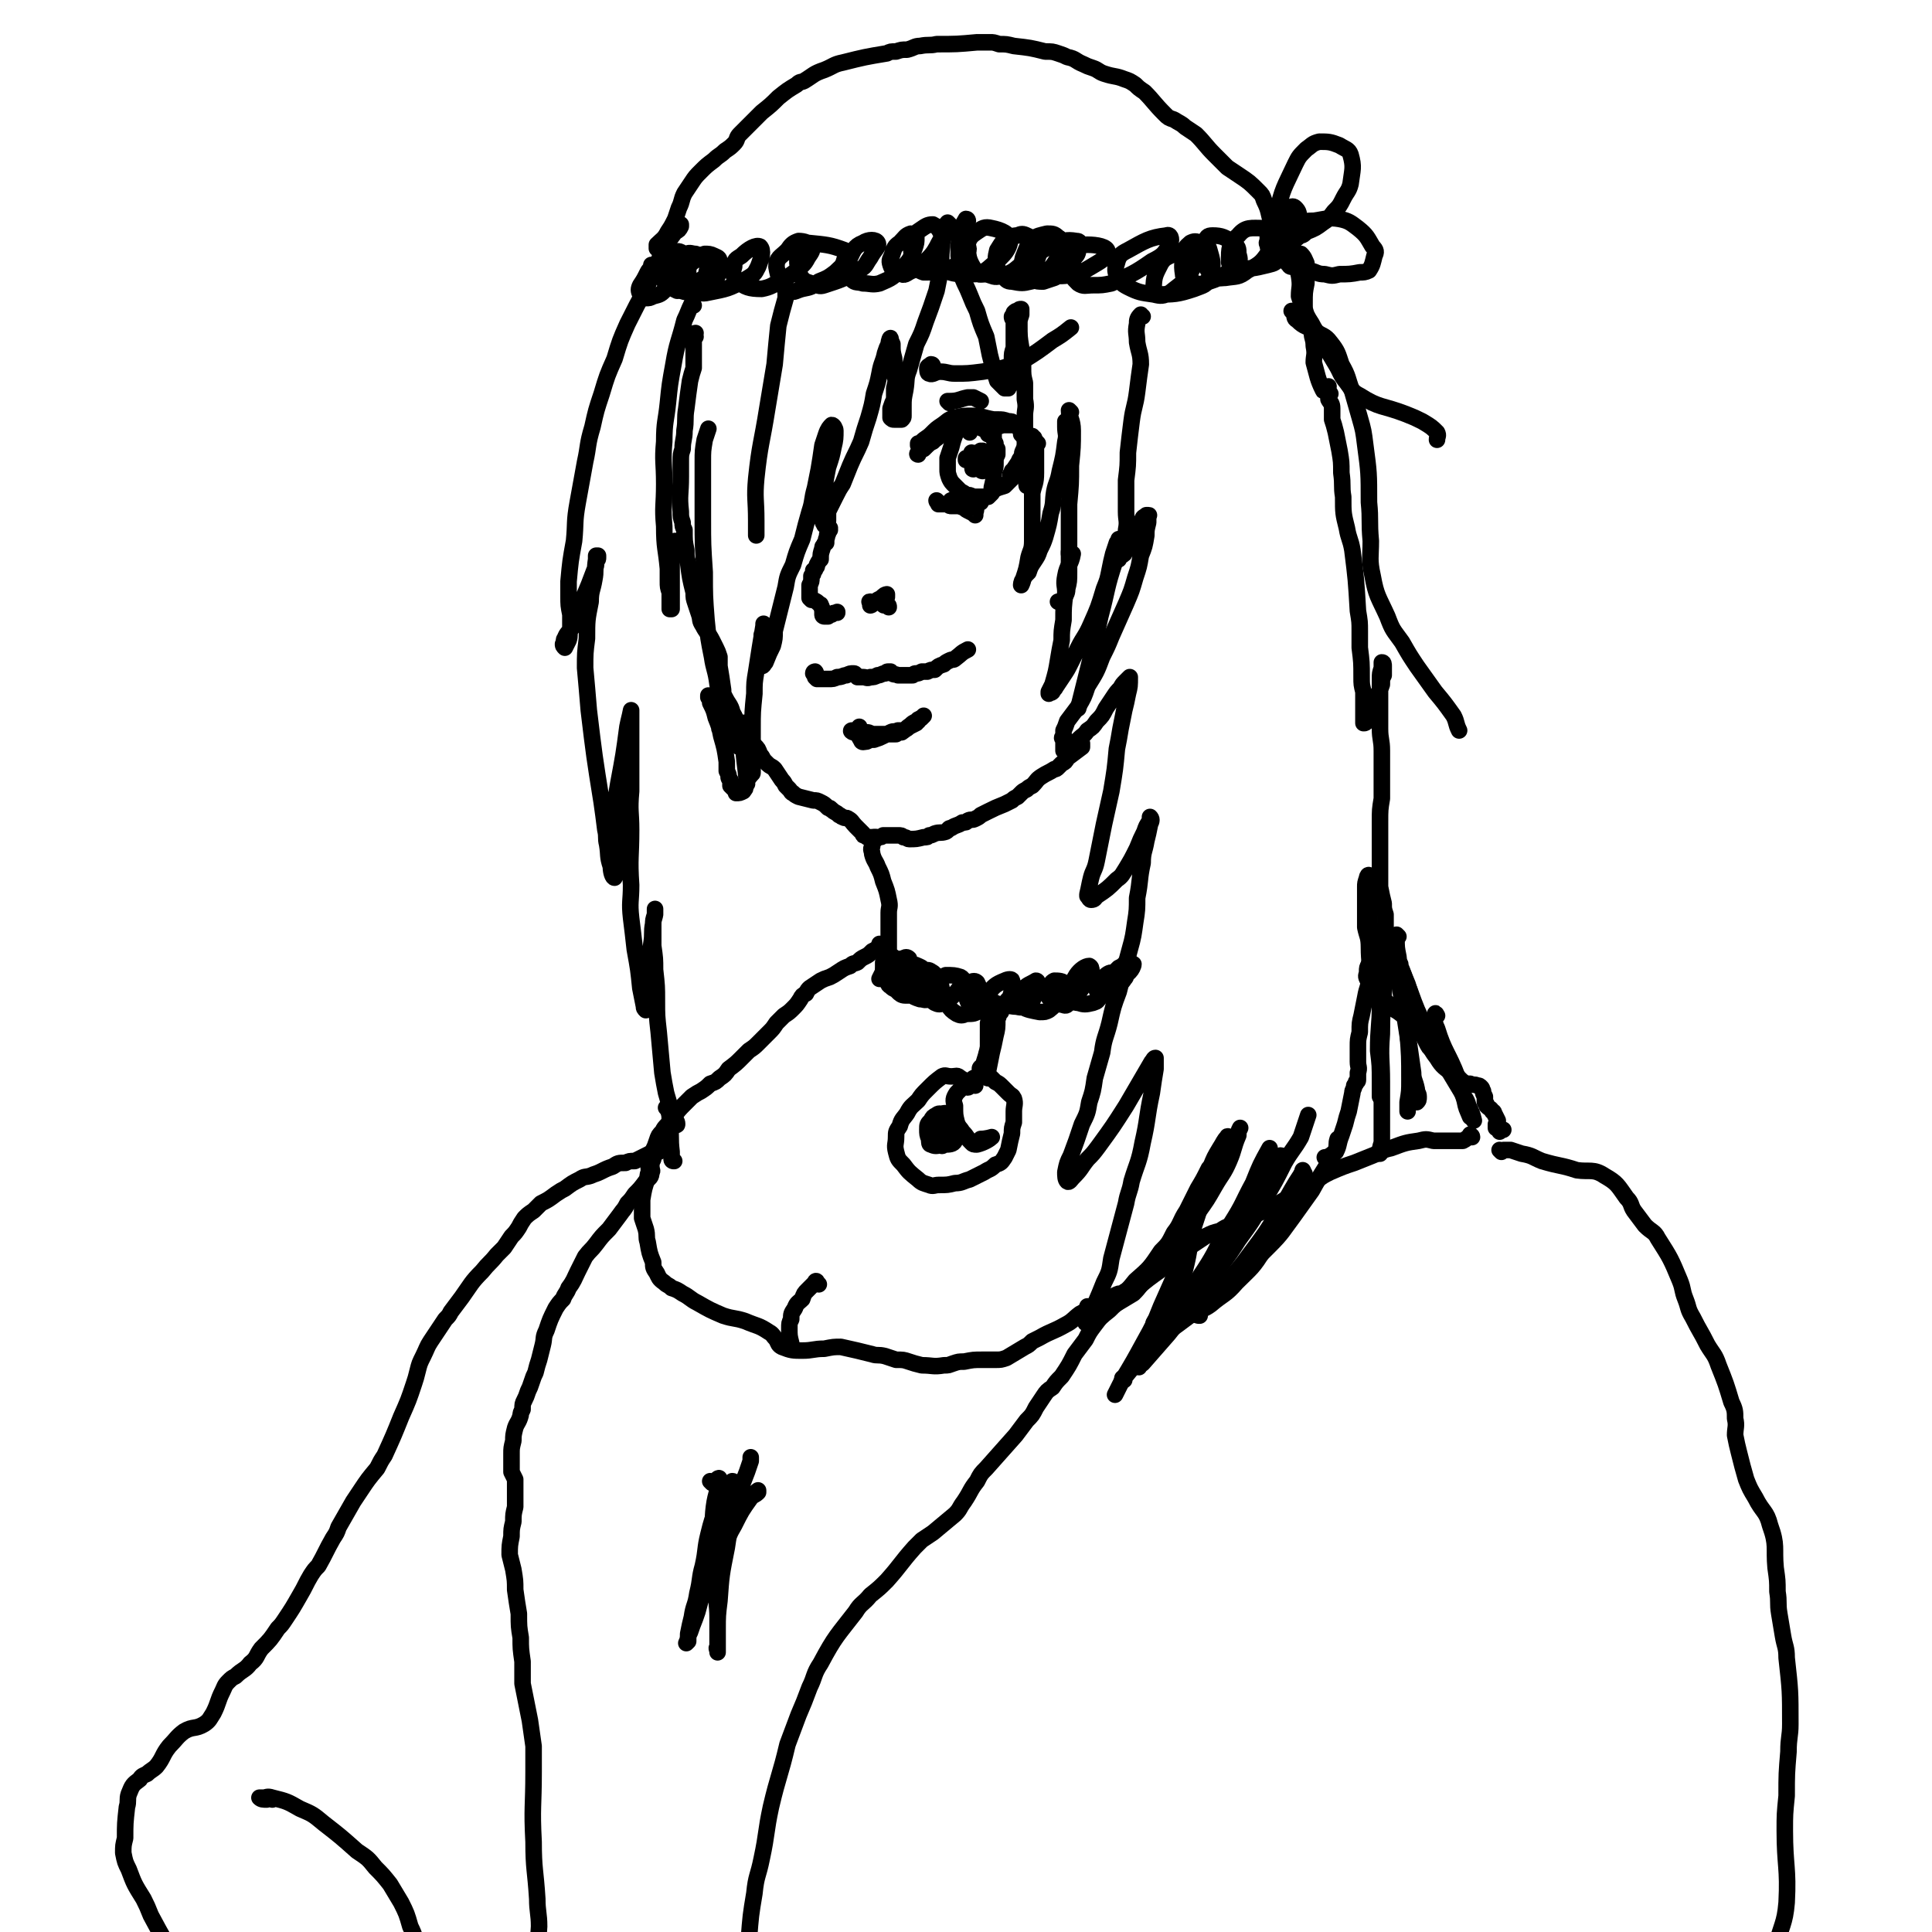 <svg viewBox='0 0 1050 1050' version='1.1' xmlns='http://www.w3.org/2000/svg' xmlns:xlink='http://www.w3.org/1999/xlink'><g fill='none' stroke='#000000' stroke-width='9' stroke-linecap='round' stroke-linejoin='round'><path d='M378,183c-1,0 -1,0 -1,-1 0,0 0,1 0,1 1,-1 1,-2 1,-2 -1,0 -1,1 -1,2 -1,1 0,1 0,3 0,3 0,3 0,7 0,3 0,3 0,7 -1,3 -1,3 -2,7 -1,7 -1,7 -2,15 -1,6 0,6 -1,12 0,5 -1,5 -1,10 -1,3 -1,3 -1,7 0,4 0,4 0,8 0,10 -1,10 0,19 0,3 0,3 1,6 0,2 0,2 1,4 0,6 0,6 1,11 0,4 0,4 1,7 1,8 1,8 3,16 0,3 0,3 1,6 1,3 1,3 2,6 1,3 0,3 2,6 2,4 3,4 5,8 1,2 1,2 2,4 1,2 1,2 2,5 0,2 0,2 0,5 1,6 1,6 2,13 0,2 0,2 1,4 2,4 3,4 4,8 1,2 1,2 2,5 1,2 1,2 2,4 1,2 1,3 3,5 1,1 1,1 3,2 1,1 1,1 2,2 2,2 2,2 3,5 1,1 1,1 2,3 1,1 1,1 2,2 2,2 2,1 4,3 2,3 2,3 4,6 1,1 1,1 2,3 1,1 1,1 2,2 1,1 1,2 2,2 1,1 1,1 3,2 4,1 4,1 8,2 2,0 2,0 4,1 2,1 2,1 4,3 2,0 1,1 2,1 2,2 2,1 4,3 1,0 1,1 2,1 1,1 2,0 3,1 2,1 2,2 4,4 2,2 2,2 4,4 0,1 0,1 1,1 1,1 1,1 2,1 2,0 2,0 5,0 2,0 2,0 3,-1 2,0 2,0 3,0 1,0 1,0 3,0 1,0 1,0 2,0 2,0 2,0 3,1 2,0 2,1 3,1 4,0 4,0 8,-1 2,0 2,0 3,-1 1,0 1,0 3,-1 3,-1 3,0 6,-1 2,-1 1,-2 3,-2 3,-2 3,-1 6,-3 2,0 2,0 3,-1 2,-1 2,0 4,-1 2,-1 2,-1 3,-2 2,-1 2,-1 4,-2 4,-2 4,-2 9,-4 2,-1 2,-1 4,-2 1,-1 1,-1 3,-2 1,-1 1,-1 2,-2 1,-1 1,-1 3,-2 1,-1 1,-1 3,-2 3,-3 2,-3 5,-5 3,-2 4,-2 7,-4 1,0 1,0 2,-1 1,-1 1,-1 2,-2 2,-1 2,-1 3,-3 4,-3 4,-3 8,-6 0,-1 0,-1 0,-2 '/><path d='M476,456c-1,-1 -1,-1 -1,-1 0,0 0,0 0,0 1,0 1,0 1,0 0,2 -2,2 -2,5 -1,2 0,2 0,4 1,4 2,4 3,7 2,4 2,4 3,8 2,5 2,5 3,10 1,4 0,4 0,7 0,7 0,7 0,13 0,3 0,3 0,7 -1,3 -1,3 -1,6 -1,2 0,2 -1,4 -1,1 -1,1 -1,2 -1,2 -1,2 -2,4 '/><path d='M479,514c0,0 -1,-1 -1,-1 0,0 1,0 1,1 0,0 0,-1 0,-1 -1,1 -1,1 -2,2 -1,1 -1,1 -3,2 -2,2 -2,2 -4,3 -2,1 -2,1 -4,3 -2,1 -2,0 -4,2 -3,1 -3,1 -6,3 -3,2 -3,2 -5,3 -3,1 -3,1 -5,2 -3,2 -3,2 -6,4 -1,1 -1,1 -2,3 -2,1 -2,1 -3,3 -2,3 -2,3 -4,5 -2,2 -2,2 -5,4 -2,2 -2,2 -4,4 -2,3 -2,3 -4,5 -3,3 -3,3 -6,6 -2,2 -2,2 -5,4 -2,2 -2,2 -4,4 -3,3 -3,3 -7,6 -2,3 -2,3 -5,5 -2,2 -2,2 -5,3 -2,2 -2,2 -5,4 -2,1 -2,1 -5,3 -2,2 -2,2 -4,4 -3,3 -3,3 -6,7 -2,2 -2,2 -3,4 -2,2 -2,2 -3,4 -2,2 -2,2 -3,5 -1,3 -1,3 -2,5 0,2 0,2 0,5 -1,2 -1,2 -1,4 -1,3 -2,3 -2,6 -2,6 -2,6 -3,12 0,5 0,5 0,10 1,3 1,3 2,6 1,4 0,4 1,7 1,6 1,6 3,11 0,3 0,3 2,6 1,2 1,3 4,5 2,2 2,1 4,3 3,1 3,1 6,3 4,2 4,3 8,5 7,4 7,4 14,7 6,2 6,1 12,3 7,3 7,2 13,6 2,1 2,2 4,4 1,2 1,3 3,4 5,2 6,2 11,2 6,0 6,-1 12,-1 5,-1 5,-1 9,-1 9,2 9,2 17,4 3,1 3,0 7,1 3,1 3,1 6,2 4,0 4,0 7,1 3,1 3,1 7,2 6,0 6,1 12,0 3,0 2,0 5,-1 3,-1 3,-1 6,-1 5,-1 5,-1 10,-1 4,0 4,0 7,0 3,0 3,0 6,-1 5,-3 5,-3 10,-6 2,-1 2,-1 4,-3 2,-1 2,-1 4,-2 7,-4 7,-3 14,-7 4,-2 4,-3 8,-6 2,-1 2,-1 5,-3 3,-2 3,-2 5,-3 5,-2 5,-2 9,-4 2,-1 2,-1 4,-1 1,-1 1,-1 3,-2 2,-1 2,-1 4,-3 3,-2 3,-1 5,-4 2,-1 2,-2 4,-4 1,0 1,0 2,-1 1,0 2,0 2,0 0,-1 -1,-1 -2,-2 '/><path d='M800,618c0,-1 -1,-1 -1,-1 0,-1 0,0 0,0 -1,1 -2,2 -4,3 -2,0 -3,0 -5,0 -3,0 -3,0 -5,0 -3,0 -3,0 -6,0 -4,-1 -4,-1 -8,0 -7,1 -7,1 -15,4 -5,1 -5,2 -10,4 -5,2 -5,2 -10,4 -6,2 -6,2 -13,5 -4,2 -4,2 -8,5 -5,3 -5,3 -10,6 -5,3 -5,3 -10,6 -5,2 -5,2 -10,5 -3,1 -3,1 -7,3 -4,2 -4,2 -9,4 -3,1 -3,1 -6,3 -4,1 -4,1 -8,3 -6,4 -6,4 -12,8 -3,2 -3,2 -6,5 -3,2 -3,3 -6,5 -7,5 -7,5 -13,10 -4,3 -4,3 -8,6 -4,3 -4,3 -7,6 -5,4 -5,4 -8,8 -3,4 -3,4 -5,8 -3,4 -3,4 -6,8 -3,6 -3,6 -7,12 -3,3 -3,3 -5,6 -3,2 -3,2 -5,5 -2,3 -2,3 -4,6 -2,4 -2,4 -5,7 -3,4 -3,4 -6,8 -8,9 -8,9 -16,18 -3,3 -3,3 -5,7 -4,5 -3,5 -7,11 -3,4 -2,4 -5,7 -6,5 -6,5 -12,10 -3,2 -3,2 -6,4 -2,2 -2,2 -4,4 -8,9 -7,9 -15,18 -4,4 -4,4 -9,8 -4,5 -5,4 -8,9 -10,13 -11,13 -19,28 -4,6 -3,7 -6,13 -3,8 -3,8 -6,15 -3,8 -3,8 -6,16 -4,17 -5,17 -9,34 -3,14 -2,14 -5,28 -2,10 -3,9 -4,19 -2,12 -2,12 -3,25 0,10 1,10 1,20 '/><path d='M816,626c0,0 0,0 -1,-1 0,0 1,1 1,1 0,0 0,-1 1,-1 2,0 2,0 4,0 3,1 3,1 6,2 6,1 6,2 11,4 10,3 10,2 19,5 7,1 9,-1 15,3 7,4 7,5 12,12 3,3 2,4 4,7 3,4 3,4 6,8 4,4 5,3 7,7 7,11 7,11 12,23 2,5 1,5 3,10 2,5 1,5 4,10 4,8 4,7 8,15 3,5 4,5 6,11 4,10 4,10 7,20 2,4 2,5 2,9 1,4 0,5 0,9 1,5 1,5 2,9 2,8 2,8 4,15 2,5 2,5 5,10 4,8 6,7 8,15 4,11 2,12 3,23 1,7 1,7 1,13 1,6 0,6 1,12 1,6 1,6 2,12 1,6 2,6 2,12 2,18 2,18 2,36 0,7 -1,7 -1,15 -1,12 -1,12 -1,24 -1,10 -1,10 -1,19 0,19 2,20 1,39 -1,12 -3,12 -6,25 '/><path d='M354,636c-1,0 -1,-1 -1,-1 -1,0 0,0 0,1 1,0 2,0 1,1 0,3 -1,3 -3,5 -3,4 -3,4 -6,7 -2,3 -2,3 -4,5 -2,4 -2,3 -4,6 -3,4 -3,4 -6,8 -4,4 -4,4 -7,8 -3,4 -3,3 -6,7 -2,4 -2,4 -4,8 -2,4 -2,5 -5,9 -1,3 -2,3 -3,6 -2,2 -2,2 -4,5 -3,6 -3,6 -5,12 -2,4 -1,4 -2,8 -1,4 -1,4 -2,8 -1,3 -1,3 -2,7 -1,2 -1,2 -2,5 -1,3 -1,3 -2,5 -1,3 -1,3 -2,5 -1,2 -1,2 -1,5 -1,2 -1,2 -1,3 -1,4 -2,4 -3,7 -1,4 -1,4 -1,7 -1,4 -1,4 -1,7 0,3 0,3 0,6 0,2 0,2 0,4 1,2 1,2 2,4 0,2 0,2 0,5 0,5 0,5 0,10 -1,4 -1,4 -1,8 -1,4 -1,4 -1,8 -1,5 -1,5 -1,10 1,4 1,4 2,8 1,6 1,6 1,11 1,7 1,7 2,13 0,7 0,7 1,13 0,6 0,6 1,13 0,6 0,6 0,12 2,10 2,10 4,20 1,7 1,7 2,14 0,7 0,7 0,14 0,19 -1,19 0,38 0,15 1,15 2,31 0,7 1,8 1,15 -1,17 -2,17 -4,35 0,0 0,0 -1,1 '/><path d='M358,626c0,0 -1,-1 -1,-1 0,0 0,1 1,1 0,-1 0,-2 0,-2 -1,0 -1,1 -3,2 -1,1 -1,1 -2,1 -2,1 -2,1 -4,2 -2,1 -2,1 -4,2 -3,0 -3,0 -5,1 -4,0 -4,0 -7,2 -3,1 -3,1 -7,3 -2,1 -3,1 -5,2 -3,1 -3,0 -6,2 -4,2 -4,2 -8,5 -2,1 -2,1 -5,3 -4,3 -4,3 -8,5 -2,2 -2,2 -4,4 -3,2 -3,2 -5,4 -2,3 -2,3 -3,5 -2,3 -2,3 -4,5 -2,3 -2,3 -4,6 -2,2 -2,2 -4,4 -4,5 -4,4 -8,9 -6,6 -6,7 -11,14 -3,4 -3,4 -6,8 -1,2 -1,2 -3,4 -4,6 -4,6 -8,12 -2,3 -2,4 -4,8 -2,4 -2,4 -3,8 -1,4 -1,4 -2,7 -3,9 -3,9 -7,18 -4,10 -4,10 -9,21 -2,3 -2,3 -4,7 -5,6 -5,6 -9,12 -2,3 -2,3 -4,6 -4,7 -4,7 -8,14 -1,3 -1,3 -3,6 -4,7 -4,8 -8,15 -2,2 -2,2 -4,5 -3,5 -3,6 -6,11 -4,7 -4,7 -8,13 -2,3 -2,3 -4,5 -4,6 -4,6 -9,11 -3,4 -2,5 -6,8 -3,4 -4,3 -8,7 -2,1 -2,1 -4,3 -2,2 -2,3 -3,5 -3,6 -2,6 -5,12 -2,3 -2,4 -5,6 -5,3 -6,1 -11,4 -4,3 -4,4 -8,8 -4,5 -3,6 -7,11 -2,2 -3,2 -5,4 -2,1 -3,1 -4,3 -4,3 -4,3 -6,8 -1,3 0,4 -1,7 -1,9 -1,9 -1,17 -1,4 -1,4 -1,8 1,5 1,5 3,9 3,8 3,8 8,16 2,4 2,4 4,9 7,13 7,13 15,26 5,8 6,7 11,16 2,3 2,3 3,7 1,1 0,2 1,3 1,1 2,0 3,0 1,0 1,0 2,0 '/><path d='M148,978c0,0 0,-1 -1,-1 -1,0 -1,0 -2,1 -2,0 -3,0 -4,-1 0,0 1,0 2,0 2,0 2,-1 5,0 8,2 8,2 15,6 7,3 7,3 13,8 9,7 9,7 18,15 6,4 6,4 10,9 4,4 4,4 8,9 3,5 3,5 6,10 3,6 3,6 5,13 3,6 2,6 5,12 2,4 3,3 4,7 1,2 0,3 0,5 '/><path d='M370,123c0,-1 0,-1 -1,-1 0,-1 1,0 1,0 0,1 0,1 0,1 -1,2 -1,2 -3,3 -3,4 -3,4 -6,9 -2,4 -2,4 -4,9 -3,6 -3,6 -5,11 -6,11 -6,11 -11,21 -4,9 -4,9 -7,19 -4,9 -4,9 -7,19 -3,9 -3,9 -5,18 -3,10 -2,10 -4,19 -2,11 -2,11 -4,22 -2,11 -1,11 -2,21 -2,11 -2,11 -3,22 0,4 0,4 0,8 0,5 0,5 1,10 0,4 0,4 0,8 -1,3 0,3 -1,6 -1,2 -1,2 -2,4 0,0 0,0 0,0 -1,-1 -1,-1 -1,-2 1,-2 0,-2 1,-3 1,-3 2,-3 4,-6 1,-3 1,-3 3,-6 2,-5 2,-5 3,-10 3,-7 3,-7 6,-15 1,-2 1,-3 1,-5 1,-1 1,-1 1,-2 0,0 0,0 0,-1 0,0 0,0 -1,0 0,0 0,0 0,0 0,1 0,1 0,2 -1,6 0,6 -1,11 -1,6 -2,6 -2,12 -2,10 -2,10 -2,20 -1,8 -1,8 -1,16 1,11 1,11 2,23 3,25 3,25 7,50 1,7 1,7 2,15 1,4 0,4 1,8 1,6 0,6 2,12 0,3 1,6 2,6 0,0 0,-2 0,-4 0,-11 0,-11 0,-22 0,-6 0,-6 0,-13 1,-6 1,-6 2,-12 3,-16 3,-16 5,-31 1,-5 1,-4 2,-9 0,0 0,0 0,0 0,6 0,6 0,11 0,7 0,7 0,15 0,9 0,9 0,18 -1,11 0,11 0,21 0,15 -1,15 0,30 0,9 -1,9 0,18 1,8 1,8 2,17 2,11 2,11 3,21 1,5 1,5 2,10 0,1 0,1 1,2 0,0 0,0 0,0 0,-3 0,-3 0,-6 0,-3 0,-3 0,-6 0,-4 0,-4 1,-8 1,-8 1,-8 2,-16 1,-6 0,-6 1,-11 0,-3 1,-3 1,-6 0,-1 0,-2 0,-2 0,0 0,2 0,3 -1,3 -1,3 -1,6 0,5 0,5 0,11 1,7 1,7 1,13 1,9 1,9 1,17 0,8 0,8 1,17 1,11 1,11 2,22 1,6 1,6 2,11 2,7 2,7 4,13 1,2 2,2 2,4 0,1 -1,0 -2,0 0,1 0,1 -1,1 '/><path d='M363,603c0,0 -1,-1 -1,-1 0,0 1,0 1,1 1,3 1,3 1,7 1,8 0,8 1,16 0,2 0,3 0,4 0,1 1,1 1,1 1,0 0,0 0,0 '/><path d='M358,135c0,0 0,-1 -1,-1 0,0 0,1 0,1 0,-1 0,-1 0,-2 3,-3 4,-3 6,-7 2,-3 2,-3 4,-7 1,-3 1,-3 2,-6 2,-4 1,-4 3,-8 2,-3 2,-3 4,-6 2,-3 2,-3 5,-6 3,-3 3,-3 7,-6 3,-3 3,-2 6,-5 3,-2 3,-2 5,-4 2,-2 1,-3 3,-5 3,-3 3,-3 7,-7 2,-2 2,-2 5,-5 5,-4 5,-4 9,-8 5,-4 5,-4 10,-7 2,-2 2,-1 4,-2 5,-3 5,-4 11,-6 5,-2 5,-3 10,-4 12,-3 12,-3 24,-5 2,-1 2,-1 5,-1 3,-1 3,-1 6,-1 4,-1 4,-2 7,-2 5,-1 5,0 9,-1 11,0 11,0 22,-1 3,0 3,0 7,0 2,0 2,0 5,1 4,0 4,0 8,1 9,1 9,1 17,3 4,0 4,0 7,1 3,1 3,1 5,2 5,1 4,2 9,4 2,1 2,1 5,2 3,1 3,2 6,3 6,2 6,1 11,3 3,1 3,1 6,3 2,2 2,2 5,4 5,5 5,6 11,12 2,2 2,2 5,3 3,2 4,2 6,4 3,2 3,2 6,4 5,5 5,6 10,11 4,4 4,4 7,7 3,2 3,2 6,4 6,4 6,4 11,9 2,2 2,2 3,5 3,6 2,6 4,12 2,3 1,3 2,7 2,3 2,3 4,5 2,4 3,3 5,6 3,5 3,6 4,11 1,6 0,6 0,11 1,3 1,3 2,7 1,3 1,3 2,6 1,3 2,3 3,7 0,3 1,3 1,7 1,5 0,5 0,9 2,7 2,9 5,15 0,1 1,-1 3,-2 '/><path d='M723,214c-1,0 -1,-2 -1,-1 0,1 0,2 0,4 1,2 2,2 2,5 0,3 0,3 0,6 1,3 1,3 2,7 1,5 1,5 2,10 1,6 1,6 1,12 1,7 0,7 1,13 0,9 0,9 2,17 1,6 2,6 3,12 2,16 2,16 3,33 1,6 1,6 1,11 0,5 0,5 0,9 1,8 1,8 1,16 0,4 0,4 1,8 0,6 0,6 0,13 0,2 0,2 0,4 1,0 1,0 2,-1 1,-3 1,-3 2,-6 1,-2 1,-2 2,-4 1,-3 1,-3 2,-5 1,-2 1,-2 2,-5 0,-3 0,-3 1,-5 0,-2 0,-2 0,-5 0,-1 0,-2 -1,-2 0,0 0,1 0,3 -1,3 -1,3 -1,6 0,7 0,7 0,14 0,6 0,6 0,13 0,6 1,6 1,12 0,6 0,6 0,13 0,6 0,6 0,13 -1,6 -1,6 -1,13 0,8 0,8 0,15 0,10 0,10 0,20 1,5 1,5 2,9 0,3 0,3 1,6 0,3 0,3 0,7 -1,2 -1,2 -1,4 -1,3 -1,3 -2,5 -1,3 -1,3 -2,5 0,0 0,1 0,1 -1,0 0,-1 -1,-1 0,-1 1,-1 0,-3 0,-1 1,-1 0,-2 0,-2 0,-2 -1,-3 -1,-4 -1,-4 -2,-8 0,-4 0,-4 0,-9 0,-4 0,-4 0,-9 0,-3 0,-3 0,-6 0,-1 0,-2 0,-2 0,-1 -1,0 -1,1 -1,3 -1,3 -1,5 0,6 0,6 0,12 0,5 0,5 0,10 1,5 2,5 2,11 0,8 1,8 0,16 0,6 -1,5 -2,11 -1,5 -1,5 -2,10 -1,4 -1,4 -1,9 -1,4 -1,4 -1,8 0,4 0,4 0,8 0,3 1,3 0,6 0,2 0,2 0,4 0,1 -1,1 -1,1 0,0 0,0 0,0 0,0 0,0 0,0 0,0 0,0 0,0 0,0 0,0 0,0 0,1 0,1 -1,2 0,2 -1,2 -1,4 -1,5 -1,5 -2,10 -1,3 -1,3 -2,7 -1,3 -1,3 -2,6 -2,5 -1,5 -3,9 -1,1 -2,1 -3,2 -2,1 -2,1 -3,1 '/><path d='M621,172c-1,0 -1,-1 -1,-1 -2,2 -2,3 -2,5 -1,5 0,5 0,10 1,6 2,6 2,12 -1,7 -1,7 -2,15 -1,8 -2,8 -3,16 -1,8 -1,8 -2,17 0,7 0,7 -1,15 0,8 0,8 0,17 0,5 1,5 0,10 0,4 0,4 -2,8 -1,3 -1,4 -2,7 0,1 0,1 0,1 -1,-1 0,-1 0,-1 1,-1 2,-1 3,-2 1,-2 1,-2 3,-3 1,-2 1,-2 2,-4 2,-2 2,-2 2,-5 2,-3 1,-4 3,-7 0,-1 1,-1 2,-2 0,0 1,0 1,0 1,0 0,0 0,1 0,2 0,2 0,3 -1,4 -1,4 -1,7 -1,6 -1,6 -3,11 -1,6 -1,6 -3,12 -2,7 -2,7 -5,14 -4,9 -4,9 -8,18 -2,5 -2,5 -5,11 -3,8 -3,8 -8,16 -2,6 -2,6 -5,11 -3,4 -3,4 -6,8 -1,3 -1,3 -2,5 0,1 0,1 0,3 -1,1 -1,1 0,2 0,1 0,1 0,3 0,1 0,2 0,3 1,0 1,-1 3,-2 3,-2 2,-2 5,-4 3,-3 3,-2 5,-5 3,-2 3,-2 5,-5 3,-3 3,-3 5,-7 2,-3 2,-3 4,-6 2,-3 2,-3 4,-5 1,-2 1,-2 3,-4 1,-1 1,-1 2,-2 0,0 0,0 0,0 0,5 0,5 -1,9 -1,5 -1,5 -2,9 -1,5 -1,5 -2,10 -1,6 -1,6 -2,11 -1,11 -1,11 -3,23 -2,9 -2,9 -4,18 -2,10 -2,10 -4,20 -1,5 -2,5 -3,9 -1,4 -1,5 -2,9 0,1 0,1 0,1 1,1 1,2 2,2 2,0 2,-1 3,-2 6,-4 6,-4 11,-9 3,-2 3,-3 5,-6 3,-5 3,-5 6,-11 2,-5 2,-5 4,-9 1,-3 1,-3 3,-6 0,-1 0,-2 0,-2 1,1 1,2 0,4 -1,5 -1,5 -2,9 -1,6 -2,6 -2,12 -2,9 -1,9 -3,19 0,6 0,7 -1,13 -1,7 -1,8 -3,15 -3,11 -3,11 -6,23 -3,8 -3,8 -5,17 -2,8 -3,8 -4,16 -2,7 -2,7 -4,14 -1,7 -1,7 -3,13 -1,6 -1,6 -4,12 -3,9 -3,9 -6,17 -2,4 -2,4 -3,9 0,2 0,4 1,5 1,1 2,-1 3,-2 5,-5 4,-5 8,-10 3,-3 3,-3 6,-7 8,-11 8,-11 15,-22 7,-12 7,-12 14,-24 1,-1 1,-2 2,-2 0,0 0,1 0,2 0,2 0,2 0,4 -1,6 -1,6 -2,13 -3,14 -2,14 -5,27 -2,11 -3,11 -6,21 -1,6 -2,6 -3,12 -4,15 -4,15 -8,30 -1,7 -1,7 -4,13 -4,10 -4,10 -9,20 0,1 0,1 -1,2 0,0 0,0 0,0 0,-3 1,-3 1,-6 1,-1 1,-1 1,-2 0,0 0,0 -1,-1 '/><path d='M516,122c0,0 -1,-1 -1,-1 -1,1 -1,2 -1,4 -1,5 -2,4 -2,9 -1,7 0,7 -1,14 -1,5 -1,5 -2,10 -3,9 -3,9 -6,17 -2,6 -2,6 -5,12 -2,7 -2,7 -4,14 -2,5 -1,5 -2,11 -1,5 -1,5 -1,9 0,2 0,2 0,5 0,1 0,1 -1,2 0,0 -1,0 -2,0 -1,0 -1,0 -2,0 -1,0 -1,0 -2,-1 0,-2 0,-3 0,-5 1,-3 1,-3 2,-5 0,-3 0,-3 0,-6 1,-4 1,-4 0,-8 0,-4 0,-4 0,-8 -1,-4 -1,-4 -1,-8 -1,-2 -1,-3 -1,-3 0,-1 -1,1 -1,3 -1,2 -1,2 -2,5 -1,5 -2,5 -3,11 -1,5 -1,5 -3,11 -1,6 -1,6 -3,13 -2,6 -2,6 -4,13 -3,7 -3,6 -6,13 -2,5 -2,5 -4,10 -2,3 -2,3 -4,7 -2,4 -2,4 -4,8 0,2 0,3 0,5 -1,1 -1,1 -1,2 -1,0 -1,1 -1,0 -1,-1 -1,-2 -1,-4 0,-4 0,-4 0,-7 0,-5 0,-5 1,-9 1,-6 1,-6 2,-11 2,-6 2,-6 3,-11 1,-4 1,-5 1,-9 0,-1 -1,-3 -2,-3 -1,1 -2,2 -3,5 -1,3 -1,3 -2,6 -1,7 -1,7 -2,13 -1,5 -1,5 -2,10 -2,7 -1,7 -3,13 -2,7 -2,7 -4,15 -3,7 -3,7 -5,14 -3,6 -3,6 -4,12 -2,8 -2,8 -4,16 -1,4 -1,4 -2,8 0,4 0,4 -1,8 -2,4 -2,4 -4,9 -1,1 -1,2 -2,2 0,-1 0,-1 0,-2 -1,-4 -1,-4 0,-7 0,-4 0,-4 0,-8 1,-3 1,-3 1,-6 0,0 0,0 0,1 -2,12 -2,12 -4,25 -1,6 -1,6 -1,12 -1,10 -1,10 -1,19 0,5 0,5 0,11 0,4 0,4 0,8 -1,3 0,3 -1,6 0,1 -1,1 -2,3 0,1 0,1 -1,2 0,1 0,1 0,2 0,1 0,1 -1,1 0,1 0,1 0,1 -2,1 -2,1 -4,1 0,-1 0,-1 -1,-2 -1,-1 -1,-1 -2,-2 0,-1 0,-1 0,-3 -1,-1 -1,-1 -1,-2 0,-1 0,-1 -1,-3 0,-2 0,-2 0,-5 -1,-7 -1,-7 -3,-14 -1,-5 -1,-5 -3,-10 -1,-4 -1,-4 -3,-8 0,-2 0,-2 -1,-4 0,0 0,1 0,1 1,0 1,0 1,0 1,0 1,1 2,0 1,0 1,0 2,-1 0,0 0,-1 0,0 1,1 1,2 1,4 0,5 0,5 0,10 0,2 0,4 0,4 0,0 0,-2 0,-4 0,-4 0,-4 0,-9 -1,-6 0,-6 -1,-11 -1,-8 -2,-8 -3,-15 -2,-10 -2,-10 -3,-20 -1,-13 -1,-13 -1,-26 -1,-15 -1,-15 -1,-29 0,-16 0,-16 0,-31 0,-6 0,-6 1,-12 1,-3 1,-3 2,-6 '/><path d='M377,166c-1,0 -1,-1 -1,-1 -2,4 -2,5 -4,9 -3,12 -4,12 -6,24 -2,11 -2,11 -3,21 -1,10 -2,10 -2,21 -1,11 0,11 0,23 0,12 -1,12 0,23 0,12 1,12 2,23 0,4 0,4 0,7 0,3 0,3 1,6 0,2 0,2 0,3 0,2 0,2 0,4 0,1 0,1 0,2 0,0 1,0 1,0 0,-1 0,-2 0,-4 0,-4 0,-4 0,-8 0,-6 0,-6 0,-12 0,-4 0,-4 0,-7 1,-3 1,-3 2,-6 '/><path d='M427,157c0,0 -1,0 -1,-1 0,0 1,1 1,1 0,2 0,2 0,5 -2,7 -2,7 -4,15 -1,10 -1,10 -2,21 -2,12 -2,12 -4,24 -3,19 -4,19 -6,38 -1,11 0,11 0,23 0,4 0,4 0,8 '/><path d='M526,120c0,0 0,-1 -1,-1 -1,2 -2,3 -3,6 -1,7 -1,7 -1,14 1,6 1,6 2,12 2,5 2,4 4,9 2,5 2,5 4,9 2,7 2,7 5,14 1,5 1,5 2,10 1,4 1,4 2,7 1,4 1,4 2,7 1,1 1,1 2,2 1,1 1,1 2,2 1,0 1,0 2,0 0,-1 1,-1 1,-2 1,-1 0,-1 1,-3 0,-1 0,-1 0,-3 0,-4 0,-4 0,-8 0,-3 0,-3 1,-6 0,-4 0,-4 0,-8 0,-2 0,-2 0,-4 0,-2 0,-2 0,-3 -1,-1 -1,-1 -1,-2 1,-1 1,-1 1,-2 1,-1 1,-1 2,-1 1,-1 1,-1 2,-1 0,0 0,0 0,0 0,1 0,1 0,3 -1,3 -1,3 -1,5 0,7 0,7 1,13 0,5 0,5 1,10 0,5 0,5 1,9 0,4 0,4 0,9 1,5 0,5 0,9 0,6 0,6 0,11 0,6 0,6 0,12 0,7 0,7 1,15 '/><path d='M564,241c0,0 -1,-1 -1,-1 0,2 0,3 0,5 0,6 0,6 0,12 0,6 -1,6 -2,11 0,4 0,4 0,8 0,3 0,3 0,7 0,5 0,5 0,11 0,5 -1,5 -2,9 -1,6 -1,6 -3,12 0,1 -1,3 -1,3 0,0 0,-2 1,-3 1,-2 1,-2 3,-4 1,-3 1,-3 3,-6 2,-3 2,-3 3,-6 2,-4 2,-4 3,-7 2,-7 2,-7 3,-13 2,-6 1,-6 2,-12 1,-5 2,-5 3,-11 2,-8 2,-8 3,-16 1,-4 0,-4 0,-8 0,-1 0,-1 0,-3 '/><path d='M582,224c0,0 -1,-1 -1,-1 0,4 2,5 2,11 0,9 0,9 -1,19 0,10 0,10 -1,21 0,7 0,7 0,14 0,6 0,6 0,12 0,6 0,6 0,11 0,5 0,5 -1,9 0,3 -1,3 -2,6 0,1 -1,1 -1,1 -1,1 -1,0 -2,0 '/><path d='M582,301c0,0 -1,0 -1,-1 0,0 0,1 0,1 1,0 2,0 2,0 -1,6 -3,6 -4,12 -1,5 0,5 0,9 -1,8 -1,8 -1,15 -1,6 -1,6 -1,11 -1,5 -1,5 -2,11 -1,6 -1,6 -3,13 -1,2 -1,2 -2,4 0,1 0,1 0,1 0,0 0,0 0,0 1,-1 1,0 2,-1 1,-2 1,-1 2,-3 2,-3 2,-3 4,-6 2,-3 2,-3 4,-7 2,-4 2,-4 4,-8 3,-6 4,-6 7,-13 4,-9 4,-9 7,-19 2,-5 2,-5 3,-10 1,-5 1,-5 2,-9 1,-3 1,-3 2,-6 1,-1 1,-2 1,-2 0,1 0,2 0,4 -1,4 -1,4 -2,8 -5,15 -4,15 -8,30 -2,9 -2,9 -4,18 -2,8 -2,8 -4,16 -2,8 -2,8 -4,16 '/><path d='M500,242c0,0 -1,0 -1,-1 0,0 0,1 0,1 1,-1 1,-1 2,-2 2,-2 3,-2 5,-4 3,-3 3,-3 6,-5 3,-2 3,-3 7,-4 4,-1 5,-1 9,-1 6,0 6,1 12,2 4,1 4,1 8,2 2,1 2,1 5,1 0,0 1,0 1,0 -1,0 -2,0 -4,0 -3,0 -3,0 -5,0 -3,1 -3,1 -6,1 -2,0 -2,1 -5,1 -2,-1 -2,-1 -4,-1 -3,-1 -3,-1 -6,-1 -5,1 -5,1 -10,3 -3,2 -3,3 -6,5 -3,2 -3,2 -6,5 -2,1 -2,1 -3,2 0,0 -1,1 0,1 0,-1 0,-1 1,-2 2,-1 2,-1 3,-3 2,-1 2,-1 4,-2 2,-2 2,-2 4,-4 4,-3 4,-3 8,-5 3,-2 3,-1 6,-2 4,-1 4,-1 7,-1 5,0 5,0 10,0 3,0 3,0 6,1 2,0 2,0 3,1 2,0 1,1 2,2 1,1 1,1 2,2 0,1 0,1 0,2 1,1 1,1 1,1 1,1 1,0 2,1 1,0 1,0 1,0 0,0 0,-1 0,-1 1,0 1,0 1,0 0,0 0,0 1,0 0,0 0,1 0,1 0,0 0,0 1,0 0,0 0,0 0,0 -1,0 0,0 -1,0 -1,2 -2,2 -3,4 -1,1 -1,1 -2,3 -1,2 0,2 -1,4 -2,3 -2,3 -4,6 0,1 0,1 -1,1 0,1 0,1 -1,2 0,0 0,0 0,0 0,0 0,0 1,-1 1,-1 2,-1 3,-3 2,-2 1,-2 3,-5 1,-2 1,-2 2,-4 0,0 0,-1 0,-1 -2,3 -2,3 -4,6 -1,3 -1,3 -2,5 -1,2 -1,3 -2,5 -1,1 -1,1 -2,2 -1,1 -1,1 -2,2 -3,1 -4,1 -7,3 '/><path d='M510,273c0,0 -1,-1 -1,-1 0,0 0,1 1,1 0,1 0,1 0,1 2,0 2,0 4,0 3,0 3,-1 5,0 2,1 2,1 5,2 1,1 1,1 3,2 2,1 2,1 3,2 0,0 0,0 0,-1 0,-1 1,-2 0,-3 -2,-2 -3,-1 -6,-3 -2,0 -2,0 -4,-1 -1,0 -2,-1 -3,0 -1,0 0,1 -1,1 0,1 0,1 0,1 0,1 0,1 1,1 1,0 1,0 2,0 3,0 3,0 5,0 2,0 2,0 3,0 1,0 1,1 2,1 2,-1 2,-2 4,-3 '/><path d='M527,235c0,0 -1,-1 -1,-1 0,0 1,1 1,1 -1,-2 -1,-4 -2,-6 -1,0 -2,0 -2,1 -2,2 -2,2 -3,4 -2,5 -2,5 -3,9 -1,3 -1,3 -2,6 0,3 0,3 0,6 0,2 0,2 1,5 1,2 1,2 3,4 1,1 1,1 3,3 2,1 2,1 3,2 2,0 2,0 4,1 1,0 1,0 2,0 3,0 3,0 6,0 1,-1 1,-1 2,-2 0,-1 0,-1 0,-3 1,-4 1,-4 1,-8 1,-3 1,-3 1,-5 0,-3 0,-3 1,-5 0,-1 0,-1 0,-3 -1,-1 -1,-1 -1,-3 -1,-2 -1,-2 -1,-5 0,0 0,0 0,0 -1,-1 -1,-1 -1,-1 0,0 0,0 0,0 0,0 0,-1 0,-1 -1,1 -1,1 -2,2 '/><path d='M516,219c0,0 -1,-1 -1,-1 0,0 0,0 1,0 5,0 5,-1 10,-2 2,0 2,0 3,0 2,1 2,1 4,2 '/><path d='M507,199c0,0 0,-1 -1,-1 -1,1 -2,1 -2,2 0,1 0,3 1,3 2,1 3,-1 6,-1 4,0 4,1 8,1 7,0 7,0 15,-1 6,-1 6,-1 11,-2 6,-2 6,-1 11,-4 8,-5 8,-5 16,-11 5,-3 5,-3 10,-7 '/><path d='M451,288c0,-1 0,-1 -1,-1 0,-1 1,0 1,0 0,1 -1,1 -1,3 -1,1 0,1 -1,3 0,1 0,1 0,2 -1,1 -1,0 -1,1 -1,1 -1,1 -1,2 -1,3 -1,3 -1,6 -1,1 -1,1 -2,3 0,1 0,1 -1,2 0,1 0,1 -1,1 0,1 0,1 0,1 0,1 0,1 -1,2 0,0 0,0 0,1 0,2 0,2 -1,4 0,1 0,1 0,2 0,0 0,0 0,1 0,0 0,0 0,0 0,0 0,0 0,0 0,0 0,0 0,0 0,1 0,1 0,2 0,1 0,1 0,2 0,0 0,0 1,1 0,0 0,0 1,0 2,1 2,1 3,2 1,1 1,0 1,1 1,1 0,1 1,2 0,2 0,2 0,3 0,1 1,1 1,1 1,0 1,0 2,0 1,-1 1,-1 2,-1 1,-1 1,-1 3,-1 0,-1 0,0 0,0 '/><path d='M474,328c-1,0 -1,0 -1,-1 -1,0 0,0 0,1 0,0 0,1 0,1 0,0 1,0 1,-1 2,0 2,-1 3,-2 2,-1 2,-1 3,-2 1,-1 2,-1 2,-1 0,0 0,0 0,1 0,1 0,1 -1,3 0,0 0,0 0,1 -1,1 -1,1 0,1 0,0 1,0 1,0 1,0 1,0 1,1 '/><path d='M443,367c0,0 -1,-1 -1,-1 0,-1 1,-1 1,-1 1,1 0,2 0,3 0,0 0,0 1,1 1,0 1,0 2,0 2,0 2,0 4,0 3,0 3,0 5,-1 3,0 3,-1 5,-1 2,-1 2,-1 4,-1 1,0 1,1 2,2 1,0 1,0 3,0 2,0 2,1 4,0 2,0 2,0 4,-1 2,0 2,-1 4,-1 1,-1 1,-1 2,-1 0,0 0,0 1,0 0,0 0,0 0,0 0,1 0,1 1,1 1,1 1,0 3,1 1,0 1,0 3,0 1,0 1,0 3,0 0,0 0,0 0,0 1,0 1,0 2,0 1,-1 1,-1 2,-1 1,0 1,0 3,-1 2,0 2,0 3,0 2,-1 2,-1 4,-1 2,-2 2,-2 5,-3 1,-1 1,-1 3,-2 2,-1 2,0 3,-1 4,-3 3,-3 7,-5 '/><path d='M464,398c-1,0 -2,-1 -1,-1 1,0 2,1 4,1 2,0 2,0 4,0 2,0 2,1 4,1 2,0 2,0 4,0 2,0 2,0 4,0 2,0 2,0 4,0 1,-1 2,-1 3,-1 3,-2 2,-2 5,-4 1,-1 1,-1 3,-2 1,-1 1,-1 3,-2 0,0 0,0 1,-1 0,0 0,0 0,0 -1,1 -1,1 -1,1 -1,1 -1,1 -2,1 0,0 0,1 0,1 -1,0 -1,0 -1,1 -2,1 -2,1 -4,2 -1,1 -1,1 -3,2 -1,0 -1,0 -3,0 -2,1 -2,0 -4,1 -2,1 -2,1 -4,2 -2,1 -2,1 -5,2 -2,0 -2,0 -4,1 -1,0 -3,1 -3,-1 -2,-2 -1,-3 -1,-7 '/><path d='M609,706c0,-1 -1,-1 -1,-1 0,-1 0,0 0,0 5,-4 5,-4 9,-9 8,-7 8,-7 14,-16 4,-4 4,-4 7,-10 4,-5 3,-6 7,-12 3,-6 3,-6 6,-12 3,-5 3,-5 6,-11 '/><path d='M602,712c0,-1 -2,-1 -1,-1 2,-2 3,-1 5,-2 5,-3 5,-3 10,-6 4,-4 3,-4 7,-8 4,-5 4,-5 9,-10 5,-6 5,-6 9,-13 5,-6 5,-6 10,-13 5,-7 5,-7 9,-14 4,-7 5,-7 8,-14 3,-7 2,-7 5,-14 0,-2 0,-2 1,-4 '/><path d='M668,619c0,-1 -1,-2 -1,-1 -2,2 -2,3 -4,6 -3,5 -3,5 -5,10 -3,7 -2,7 -4,14 -2,9 -2,9 -5,18 -3,12 -2,12 -5,24 -2,5 -2,5 -4,10 -2,4 -2,4 -4,8 -3,4 -3,4 -6,8 -1,1 -2,1 -3,3 '/><path d='M660,635c0,-1 -1,-1 -1,-1 0,-1 1,0 1,0 -1,4 -1,4 -2,8 -4,10 -4,9 -8,19 -3,7 -2,7 -5,14 -3,9 -3,9 -6,17 -4,9 -4,9 -8,18 -4,10 -4,10 -9,19 -6,11 -6,11 -12,21 -2,4 -2,4 -4,8 0,0 0,0 0,0 '/><path d='M611,750c-1,0 -1,-1 -1,-1 0,0 0,1 0,1 10,-12 10,-13 20,-25 6,-8 6,-8 12,-16 6,-8 7,-8 12,-16 8,-13 8,-14 15,-28 7,-11 6,-11 12,-22 4,-10 4,-10 9,-19 '/><path d='M667,670c0,-1 -1,-1 -1,-1 0,0 1,0 0,0 -6,12 -6,13 -14,25 -8,12 -8,12 -17,24 -3,5 -4,5 -8,10 '/><path d='M619,743c0,0 -1,0 -1,-1 1,-1 2,0 3,-1 7,-8 7,-8 14,-16 5,-6 5,-7 10,-13 6,-9 6,-9 13,-17 8,-11 8,-10 15,-21 8,-11 8,-11 14,-22 6,-10 6,-10 11,-20 4,-7 5,-7 9,-14 2,-6 2,-6 4,-12 '/><path d='M697,629c0,0 0,-1 -1,-1 -2,3 -1,4 -3,8 -10,16 -9,17 -19,33 -8,12 -8,12 -17,24 -6,8 -6,8 -13,15 -7,8 -7,8 -14,15 -3,3 -2,3 -5,6 '/><path d='M633,726c0,0 -1,-1 -1,-1 0,0 0,0 1,0 7,-5 7,-5 15,-11 8,-6 9,-6 17,-13 13,-12 13,-12 25,-24 7,-7 7,-8 13,-16 5,-7 5,-7 10,-14 6,-11 7,-11 13,-22 1,-3 0,-3 1,-6 '/><path d='M709,638c0,0 -1,-2 -1,-1 -6,9 -6,10 -12,20 -8,13 -8,13 -17,25 -8,11 -9,11 -18,20 -4,5 -4,4 -9,8 -2,2 -2,2 -4,4 '/><path d='M652,715c-1,0 -2,0 -1,-1 2,-3 3,-2 7,-5 7,-6 8,-5 14,-12 8,-8 9,-8 15,-18 6,-8 6,-8 10,-16 5,-10 4,-10 8,-19 2,-4 2,-4 3,-8 '/><path d='M759,526c0,0 -1,-1 -1,-1 0,0 0,1 0,0 1,-1 1,-2 0,-3 -2,-1 -3,0 -6,0 -2,0 -2,0 -5,1 -1,0 -1,0 -2,1 0,0 0,0 -1,0 0,0 0,0 0,0 0,0 0,0 0,0 0,0 0,0 0,0 -1,2 -1,2 -1,4 0,2 -1,2 0,4 4,7 5,7 11,13 2,3 3,3 6,5 4,3 4,3 8,6 2,2 2,2 4,5 1,1 1,1 2,3 1,2 1,2 2,4 1,2 1,1 3,3 2,2 2,1 4,3 2,1 2,1 4,3 1,2 1,2 3,4 1,1 0,1 1,3 2,2 2,2 4,4 2,1 2,1 4,1 2,1 2,0 4,1 1,0 1,0 2,1 1,1 0,1 1,2 0,1 0,1 1,3 0,1 0,1 0,3 1,1 1,1 1,2 2,2 2,1 3,3 1,0 1,1 1,1 1,2 1,2 2,4 0,0 0,0 0,1 0,1 -1,1 -1,1 0,1 0,1 0,2 0,0 0,0 1,0 1,1 1,1 2,1 0,0 0,0 0,0 0,0 0,0 1,0 0,0 0,0 0,0 -1,0 -2,0 -2,0 0,0 0,0 0,1 '/><path d='M757,510c0,0 -1,-1 -1,-1 0,0 1,0 1,0 0,2 -1,2 -1,4 1,3 0,3 1,6 1,3 2,3 4,7 2,4 2,4 4,9 3,10 3,10 7,19 2,6 1,6 4,12 2,5 2,5 5,9 3,5 4,5 9,9 2,2 2,2 5,4 '/><path d='M761,524c-1,0 -1,-1 -1,-1 0,1 1,1 1,2 3,7 2,7 5,13 4,11 4,11 9,21 3,7 4,6 7,13 3,5 3,5 6,11 3,5 3,5 6,10 2,4 3,4 4,8 2,4 2,4 3,8 '/><path d='M781,552c0,0 -1,-2 -1,-1 0,3 -1,4 1,8 4,13 6,13 11,26 3,6 2,7 4,13 1,5 1,4 3,9 '/><path d='M757,511c0,0 -1,0 -1,-1 0,0 0,1 0,1 2,10 3,10 4,20 3,19 3,19 6,38 1,7 1,7 2,14 0,4 1,4 2,9 0,2 1,2 1,4 0,2 0,2 -1,3 '/><path d='M760,509c0,0 -1,-1 -1,-1 0,1 0,1 0,2 0,5 0,5 1,10 1,10 1,10 2,20 1,11 2,10 3,21 1,13 1,13 1,26 0,6 0,6 -1,12 0,2 0,2 0,5 '/><path d='M752,515c0,0 -1,-2 -1,-1 0,1 2,2 2,4 0,22 -2,22 -2,44 -1,13 0,13 0,26 0,10 0,10 0,20 0,7 0,7 0,13 -1,3 -1,3 -1,6 '/><path d='M750,534c0,0 -1,0 -1,-1 0,0 0,1 0,1 1,6 1,6 1,12 0,12 -1,12 -1,25 1,8 1,8 1,17 0,4 0,4 0,8 '/><path d='M355,145c0,0 -1,-1 -1,-1 0,0 1,0 1,1 -1,1 -2,1 -3,3 -2,4 -2,4 -4,7 -1,2 -1,3 0,5 1,1 1,1 3,2 2,0 2,0 4,-1 4,-1 4,-1 7,-4 4,-4 5,-4 8,-9 1,-3 1,-3 1,-6 0,-3 0,-4 -1,-5 -2,-1 -3,0 -5,1 -2,2 -2,2 -3,5 -1,2 -1,3 -1,5 0,3 0,3 0,5 1,2 1,2 3,3 2,1 2,1 4,2 2,0 3,0 5,-1 4,-2 4,-2 8,-5 2,-1 3,-2 3,-4 1,-3 0,-4 -1,-7 -2,-2 -2,-2 -5,-3 -2,0 -3,-1 -5,0 -3,2 -3,3 -5,6 -1,2 -1,2 -1,5 -1,3 -1,3 0,5 0,2 1,3 3,4 3,1 4,1 7,0 4,0 4,-1 7,-3 3,-2 4,-2 6,-5 1,-3 2,-4 1,-8 0,-2 -1,-2 -3,-3 -2,-1 -3,-1 -5,-1 -3,1 -3,1 -5,3 -2,2 -3,2 -4,5 0,3 0,4 0,6 1,3 1,4 3,5 3,2 4,3 8,2 10,-2 11,-2 20,-7 5,-3 5,-3 7,-7 2,-5 3,-9 1,-11 -2,-1 -6,1 -10,5 -3,2 -4,2 -4,6 -1,3 -1,5 2,8 4,3 6,4 13,4 5,-1 6,-2 11,-5 4,-2 4,-2 8,-5 3,-3 4,-3 6,-7 2,-3 3,-4 2,-6 -1,-2 -4,-3 -7,-3 -3,1 -4,2 -6,5 -4,4 -6,4 -6,9 1,6 2,8 6,12 3,3 4,1 8,0 5,-1 5,-1 9,-4 5,-2 5,-2 9,-5 3,-3 4,-3 5,-7 1,-2 2,-4 0,-5 -8,-3 -10,-3 -20,-4 -3,0 -4,1 -5,3 -1,7 -1,9 1,15 2,3 3,3 6,4 4,1 4,2 7,1 9,-3 10,-3 18,-8 5,-2 4,-3 7,-7 2,-4 5,-6 4,-8 -1,-2 -5,-2 -8,0 -5,2 -5,4 -8,10 -2,2 -2,3 -1,6 0,2 1,3 3,4 2,2 3,1 6,2 4,0 5,1 9,0 7,-3 7,-3 13,-9 4,-4 4,-5 6,-10 1,-3 1,-3 1,-6 -1,-1 -2,-2 -3,-2 -3,1 -3,2 -6,5 -3,2 -3,3 -4,6 -1,3 -2,3 -1,6 1,3 2,4 6,5 2,1 3,-1 6,-2 4,-2 4,-2 8,-6 4,-4 4,-5 7,-10 1,-2 1,-3 0,-5 -1,-2 -2,-3 -4,-4 -3,0 -4,1 -7,3 -3,2 -3,2 -4,5 -1,7 -1,8 1,13 1,3 2,4 5,5 7,0 9,0 16,-3 4,-1 4,-2 6,-5 2,-3 3,-4 2,-6 -2,-5 -4,-7 -8,-9 -2,-1 -4,0 -5,2 -3,6 -4,6 -5,12 0,3 0,5 2,6 7,4 9,4 17,4 5,0 6,0 10,-3 7,-6 11,-9 12,-15 0,-4 -5,-6 -10,-7 -4,-1 -5,0 -8,2 -3,2 -4,3 -5,6 0,7 0,9 4,15 1,3 3,2 6,2 4,1 4,2 8,1 7,-2 7,-3 12,-7 4,-2 4,-3 5,-6 1,-3 2,-4 1,-6 -1,-2 -2,-2 -4,-3 -2,-1 -3,-1 -5,0 -3,0 -4,1 -6,2 -3,2 -3,3 -5,6 -1,4 -1,5 0,9 0,3 1,3 3,5 2,2 2,3 5,3 5,1 6,1 10,0 5,-1 5,-2 8,-5 4,-3 4,-3 7,-8 2,-3 2,-3 2,-7 0,-2 0,-3 -2,-4 -2,-2 -3,-2 -6,-2 -4,1 -5,1 -8,3 -3,4 -3,5 -5,10 -1,4 -1,5 0,7 1,3 2,4 5,5 3,1 3,1 6,1 3,-1 3,-1 6,-2 4,-2 4,-2 6,-4 3,-3 3,-3 5,-7 2,-2 2,-3 2,-6 1,-2 1,-3 -1,-3 -6,-1 -7,0 -13,2 -5,3 -7,3 -8,7 -2,4 -1,7 2,10 3,2 4,1 8,0 5,0 5,0 9,-1 5,-1 5,-1 10,-4 5,-3 9,-5 9,-8 0,-3 -6,-4 -11,-4 -3,0 -4,0 -6,3 -3,4 -4,5 -4,9 1,5 2,6 5,9 3,2 4,1 8,1 5,0 5,0 10,-1 11,-5 12,-5 22,-12 6,-3 7,-4 10,-10 1,-2 0,-5 -2,-4 -9,1 -12,3 -21,8 -4,2 -5,3 -6,7 -1,3 -1,4 0,7 2,3 2,4 6,6 6,3 7,3 14,4 4,1 5,1 9,-1 6,-5 9,-6 12,-13 1,-3 -1,-5 -4,-7 -2,-2 -4,-1 -6,-1 -4,2 -5,2 -7,5 -3,6 -4,7 -4,14 -1,2 0,3 2,3 9,0 11,0 20,-3 5,-2 7,-2 8,-6 3,-7 2,-9 0,-16 -1,-2 -2,-2 -5,-3 -2,-1 -3,-1 -5,0 -2,2 -3,2 -3,5 -1,5 -2,6 -1,12 0,2 1,2 3,3 4,2 5,3 8,2 10,-3 11,-4 18,-10 2,-2 2,-3 1,-6 0,-3 0,-4 -3,-6 -4,-3 -6,-4 -11,-4 -3,0 -3,1 -4,3 -2,2 -3,3 -2,6 1,6 2,8 6,13 2,2 4,1 7,1 6,-1 7,0 12,-4 8,-4 8,-5 13,-12 1,-3 1,-4 0,-6 -1,-3 -2,-4 -4,-5 -7,0 -10,-1 -14,4 -5,4 -5,7 -5,14 0,2 1,3 4,4 8,0 9,0 17,-2 4,-1 4,-1 6,-4 4,-4 4,-5 6,-9 0,-2 -1,-2 -3,-2 -4,0 -5,0 -9,2 0,0 -1,1 0,2 3,0 4,0 7,0 3,0 3,-1 5,-2 2,-1 3,-1 4,-2 0,0 -1,1 -2,2 -2,2 -2,2 -4,3 -4,1 -5,1 -9,1 -1,0 -1,-1 -1,-2 1,-3 1,-3 2,-5 1,-2 1,-2 3,-3 1,-1 2,-1 3,-1 1,1 2,1 2,3 1,1 1,1 0,2 -1,1 -1,1 -3,1 -1,1 -2,1 -3,1 -1,-1 -1,-1 -1,-2 0,-2 -1,-3 0,-4 2,-3 3,-3 7,-5 2,-1 2,-1 4,-1 2,0 3,1 3,2 1,2 1,3 0,5 0,2 0,3 -2,4 -2,3 -2,3 -5,4 -4,1 -5,2 -8,0 -2,-1 -2,-2 -2,-5 0,-3 0,-3 2,-5 2,-6 3,-7 7,-10 1,-1 2,-1 4,0 2,2 2,2 3,5 1,4 1,5 0,9 -1,3 -2,3 -5,5 -1,1 -2,1 -3,0 -2,-1 -2,-2 -2,-3 -1,-2 -1,-2 0,-4 1,-6 1,-6 4,-11 0,-2 1,-2 2,-2 1,-1 2,-1 3,0 2,2 2,3 2,7 0,4 1,6 -1,9 -1,2 -2,1 -4,1 -2,0 -2,0 -3,0 -2,-1 -2,-1 -3,-3 -1,-5 -3,-6 -1,-11 3,-14 4,-14 10,-27 2,-4 2,-4 6,-8 3,-2 3,-3 7,-4 5,0 6,0 11,2 3,2 5,2 6,5 2,7 1,8 0,16 -1,4 -2,4 -4,8 -2,4 -2,4 -5,7 -3,4 -3,4 -6,6 -4,3 -4,3 -9,5 -2,2 -2,2 -5,2 -4,1 -4,1 -8,1 -1,0 -1,0 -1,-1 0,-1 0,-1 0,-1 3,-3 4,-2 7,-4 2,-1 2,-1 4,-2 3,-1 4,-1 7,-1 7,-1 8,-2 14,-1 5,1 6,2 10,5 5,4 5,5 8,10 2,2 2,3 1,5 -1,4 -1,5 -3,8 -2,1 -3,1 -5,1 -5,1 -6,1 -11,1 -4,1 -4,1 -8,0 -4,0 -4,-1 -8,-2 -5,-1 -5,0 -9,-2 -2,0 -2,0 -3,-2 -1,0 0,0 -1,-1 0,-1 0,-1 0,-2 0,-1 0,-1 0,-2 -1,0 -1,0 -1,0 -1,0 -1,0 -1,0 -1,-1 -1,0 -2,0 0,0 0,-1 1,-1 1,0 1,0 2,0 0,0 0,0 1,-1 0,0 0,0 0,0 1,0 1,0 1,0 1,0 1,0 2,0 1,0 1,1 3,2 1,0 1,0 2,0 2,2 2,3 3,5 0,2 0,2 0,5 0,3 0,3 0,6 -1,5 -1,5 -1,11 0,3 0,3 1,6 2,4 2,3 4,7 6,10 6,10 12,20 3,5 2,5 6,10 3,4 3,5 7,7 11,7 12,5 25,10 5,2 5,2 9,4 5,3 5,3 8,6 1,2 0,2 0,4 '/><path d='M703,170c0,0 -1,-1 -1,-1 0,0 0,0 1,1 1,2 0,3 2,4 4,4 5,3 10,6 4,3 5,2 8,6 4,5 4,6 6,12 4,7 3,7 6,15 2,7 2,7 4,14 2,7 2,7 3,15 2,15 2,15 2,31 1,10 0,10 1,21 0,9 -1,10 1,19 2,11 3,11 8,22 3,8 3,7 8,14 4,7 4,7 8,13 5,7 5,7 10,14 5,6 5,6 10,13 2,4 1,4 3,8 '/><path d='M534,246c0,0 -1,-1 -1,-1 0,0 0,0 1,1 0,0 0,-1 0,-1 -1,0 -1,1 -3,1 0,0 0,0 0,0 0,0 0,0 0,1 0,0 0,0 1,0 0,1 0,1 0,1 -1,1 -1,1 -2,1 0,0 0,0 -1,0 0,0 0,0 0,0 0,0 0,0 -1,0 0,0 0,0 0,0 0,0 0,0 0,0 0,0 0,0 1,0 0,0 0,0 1,0 0,0 0,0 0,-1 0,0 0,0 0,0 0,0 0,0 0,0 0,0 0,0 0,0 0,0 0,0 0,0 0,0 0,0 -1,0 0,0 -1,0 -1,-1 0,0 -1,0 0,0 0,-1 0,-1 0,-1 0,0 0,0 0,1 0,0 1,1 0,1 -1,1 -1,1 -3,1 0,1 0,1 0,1 0,0 0,0 1,-1 0,0 0,0 0,0 '/><path d='M534,256c0,0 -1,0 -1,-1 1,0 2,0 3,-1 0,0 -1,0 -1,0 -1,-1 -2,-1 -2,-2 0,-1 0,-1 0,-2 0,0 0,0 0,0 -1,0 -1,0 -1,0 0,0 -1,0 -1,0 1,0 1,0 1,0 1,0 1,0 1,0 -1,1 -1,1 -2,2 -1,1 -1,1 -2,2 0,0 -1,1 0,1 0,0 1,-1 2,-2 1,-1 1,-1 1,-2 1,-1 0,-1 1,-2 0,0 0,0 0,0 -1,0 -1,0 -2,1 0,0 -1,0 -1,1 0,0 -1,0 0,0 0,1 0,0 0,0 1,0 1,-1 1,-1 0,0 -1,0 -1,0 -1,0 -1,0 -2,0 0,0 0,0 0,0 0,0 0,0 0,0 1,-1 1,-1 2,-2 0,0 1,0 0,-1 0,0 0,0 0,0 -1,0 -1,1 -1,1 -1,1 -1,2 -1,2 0,0 0,-1 0,-1 '/><path d='M486,521c0,0 0,-1 -1,-1 -2,1 -3,2 -5,3 0,0 0,0 0,0 0,1 0,2 0,4 0,2 0,2 2,5 1,2 0,3 2,4 2,2 3,2 5,1 2,0 2,-1 3,-3 1,-3 1,-3 1,-6 1,-3 2,-4 1,-7 -1,-1 -2,-1 -3,0 -2,0 -2,0 -3,2 -2,2 -2,3 -2,5 -1,3 -1,3 0,6 0,3 0,3 2,5 1,1 2,2 4,2 3,0 4,0 7,-1 2,-1 3,-2 3,-4 1,-3 2,-4 0,-7 0,-3 -1,-3 -3,-4 -2,-1 -3,-1 -5,-1 -1,0 -2,0 -3,1 -1,2 -1,2 -1,4 0,3 0,3 1,6 1,2 1,3 3,5 3,2 3,2 6,3 2,0 3,1 4,0 3,-4 4,-5 4,-10 1,-3 0,-4 -2,-5 -1,-1 -3,-1 -4,0 -2,1 -1,2 -2,4 0,3 -1,4 0,6 3,4 4,4 8,7 2,1 3,1 5,0 6,-4 6,-5 10,-10 1,-1 1,-3 -1,-4 -3,-1 -4,-1 -8,-1 -2,1 -3,1 -3,3 1,6 1,7 4,13 2,3 2,3 5,5 2,1 3,1 5,0 4,0 5,0 7,-2 2,-2 2,-3 2,-6 -1,-4 -1,-5 -3,-9 -1,-1 -2,-1 -4,0 -1,0 -2,1 -2,2 0,6 0,7 3,12 0,2 1,2 3,2 7,-1 7,-1 13,-4 3,-1 3,-2 5,-4 1,-4 2,-6 1,-9 0,-1 -2,-1 -4,0 -5,2 -6,3 -9,7 -1,1 0,3 2,4 5,3 6,2 12,3 3,0 3,1 6,0 2,-1 3,-1 4,-3 2,-4 2,-5 3,-9 0,-1 0,-2 -1,-2 -3,2 -5,2 -7,5 -2,2 -1,3 -1,5 -1,2 -2,3 0,4 4,2 5,2 10,3 3,0 3,0 5,-1 5,-4 5,-5 9,-10 1,-1 1,-3 0,-4 -1,-2 -4,-2 -6,-2 -2,1 -2,2 -2,4 -1,2 -2,3 -1,5 2,3 3,3 7,4 1,0 2,1 3,0 5,-4 5,-5 8,-9 2,-3 3,-3 4,-6 1,-2 2,-5 0,-6 -2,0 -5,2 -7,5 -3,5 -3,6 -3,12 0,2 2,3 4,3 3,1 4,1 8,0 3,-1 2,-1 4,-3 3,-3 4,-3 6,-7 1,-3 2,-5 1,-6 -1,-1 -3,0 -5,2 -2,1 -2,1 -3,3 -1,1 -1,2 -1,3 0,1 0,2 1,2 2,1 3,1 6,0 3,-1 3,-1 4,-3 2,-2 3,-2 4,-4 1,-1 1,-1 0,-2 0,-1 0,-1 -1,-1 -3,0 -3,1 -5,2 -1,0 -1,1 0,1 0,0 0,0 1,0 2,0 2,0 3,-1 3,-1 3,-1 5,-3 1,-1 2,-3 2,-4 -1,-1 -3,0 -5,0 -1,1 -1,1 -3,2 -1,1 -1,1 -2,2 '/><path d='M544,550c-1,-1 -1,-1 -1,-1 0,0 0,0 0,0 0,2 0,3 -1,5 0,5 0,5 -1,9 -1,5 -1,5 -2,9 -1,5 -1,5 -2,10 0,2 0,2 0,3 -1,1 0,1 0,1 0,-2 -1,-3 0,-5 0,-3 0,-3 0,-6 0,-5 0,-5 0,-9 0,-5 0,-5 0,-10 1,-3 1,-3 2,-7 1,-1 1,-3 2,-2 1,0 0,1 0,3 0,3 0,3 -1,6 0,4 0,4 -1,7 -2,8 -3,8 -4,16 0,0 0,2 0,1 1,-1 1,-2 2,-4 1,-9 1,-9 2,-18 0,-2 -1,-5 -1,-4 0,1 -1,4 -1,8 0,3 0,4 0,7 -1,6 -2,6 -3,12 0,2 0,3 -1,3 0,0 0,-1 0,-2 0,-1 -1,-1 0,-2 1,0 1,0 2,0 '/><path d='M530,590c0,-1 0,-2 -1,-1 -2,0 -2,2 -3,2 -2,-1 -1,-4 -4,-5 -2,-2 -2,-1 -5,-1 -3,0 -3,-1 -5,0 -4,3 -4,3 -8,7 -3,3 -3,3 -5,6 -3,3 -4,3 -6,7 -2,3 -3,3 -4,7 -2,3 -2,3 -2,6 0,4 -1,4 0,8 1,4 1,4 4,7 3,4 3,4 8,8 2,2 3,2 6,3 2,1 3,0 5,0 5,0 5,0 9,-1 4,0 4,-1 8,-2 4,-2 4,-2 8,-4 3,-2 3,-1 6,-4 3,-1 3,-1 5,-4 1,-2 1,-2 2,-4 1,-5 1,-5 2,-9 0,-3 0,-3 1,-6 0,-3 0,-3 0,-6 0,-3 1,-4 0,-7 -1,-2 -1,-1 -3,-3 -2,-2 -2,-2 -3,-3 -2,-2 -2,-2 -4,-3 -1,-1 -1,-1 -2,-2 -1,-1 -2,-1 -3,-1 -1,-1 -1,-1 -2,-1 -3,1 -3,1 -5,2 -5,4 -5,4 -9,8 -2,3 -2,4 -1,7 0,5 0,5 1,9 1,3 2,3 3,5 3,3 2,3 5,6 1,1 1,1 3,1 4,-1 7,-3 8,-4 0,0 -3,1 -6,1 '/><path d='M515,620c-1,0 -1,-1 -1,-1 0,0 0,1 0,0 2,-1 2,-2 3,-3 0,-1 -1,0 -1,0 0,1 0,1 0,2 -1,2 -1,2 -2,3 0,1 -1,1 -1,1 -1,1 -1,1 -2,0 -1,-2 -1,-2 -1,-4 -1,-2 -1,-2 -1,-4 0,-2 0,-2 0,-5 1,-1 1,-2 2,-3 1,-1 2,-1 3,-1 1,1 1,1 1,2 2,2 2,2 2,4 1,4 1,4 0,7 0,2 -1,2 -2,3 -2,1 -2,1 -3,1 -3,1 -4,1 -6,0 -1,0 -1,-1 -1,-3 -1,-2 -1,-3 -1,-5 0,-3 0,-3 2,-5 1,-2 1,-2 3,-3 1,-1 2,-1 4,0 1,0 2,0 3,1 2,2 2,2 3,5 0,2 0,3 -1,4 -1,3 -2,2 -4,4 -1,1 -1,1 -2,1 -2,-1 -2,-2 -3,-4 -1,-2 -1,-3 0,-5 1,-2 2,-3 5,-4 2,0 3,1 4,3 1,4 2,6 1,9 -1,2 -3,2 -6,2 -1,0 -2,-1 -2,-2 -1,-4 -2,-5 -1,-8 0,-2 0,-2 1,-3 3,-2 3,-1 6,-3 '/><path d='M445,698c0,0 -1,0 -1,-1 0,0 0,0 0,0 0,-1 -1,-1 -1,0 -2,2 -2,2 -4,4 -2,2 -2,2 -3,5 -2,2 -3,2 -4,5 -2,3 -2,3 -2,6 -1,2 -1,2 -1,5 0,4 0,4 1,8 '/><path d='M387,806c0,0 0,-1 -1,-1 0,0 1,1 1,1 2,-1 4,-4 4,-2 0,5 -2,7 -3,15 -1,8 0,8 -1,17 -1,8 -1,8 -3,17 -2,12 -2,12 -5,23 -2,6 -2,5 -4,11 -1,2 -1,2 -1,5 0,0 -1,1 -1,1 1,-2 1,-3 1,-5 1,-5 1,-5 2,-9 1,-7 2,-6 3,-13 2,-8 1,-8 3,-15 2,-9 1,-9 3,-17 2,-8 2,-8 5,-15 2,-6 3,-6 6,-12 1,-1 2,-1 2,-2 1,0 1,1 1,2 -2,5 -2,5 -4,10 -1,5 -2,5 -3,11 -2,6 -2,6 -3,12 -2,6 -2,6 -3,12 -1,5 -1,5 -2,10 0,2 -2,4 -1,5 1,0 2,-2 3,-4 5,-10 4,-11 8,-22 2,-6 2,-7 5,-12 4,-8 4,-8 9,-15 2,-2 2,-1 4,-3 0,0 0,-1 0,-1 -5,4 -6,3 -9,8 -3,4 -3,4 -4,9 -3,7 -3,7 -4,14 -3,15 -3,15 -4,29 -1,8 -1,8 -1,16 0,4 0,4 0,9 -1,1 0,1 0,3 0,0 0,0 0,0 0,-1 0,-1 0,-2 0,-2 0,-2 0,-4 0,-6 0,-6 0,-13 0,-7 -1,-7 0,-13 0,-11 0,-11 1,-22 1,-6 2,-6 4,-13 2,-7 2,-7 4,-13 2,-7 2,-7 5,-13 2,-5 2,-5 4,-11 0,-1 0,-1 0,-2 '/><path d='M408,402c0,0 -1,-1 -1,-1 0,1 1,1 1,3 1,8 1,9 1,16 0,1 -1,0 -1,0 -1,-7 0,-8 -1,-15 -1,-4 0,-4 -1,-7 -1,-3 -1,-6 -2,-5 0,1 -1,3 0,7 0,13 1,13 2,26 '/><path d='M402,406c0,0 -1,0 -1,-1 0,-2 0,-2 0,-4 0,-4 0,-4 -1,-7 0,-3 0,-3 -1,-5 -1,-1 -1,-2 -2,-2 0,1 0,2 0,4 0,3 0,3 0,6 1,2 1,2 1,5 0,1 0,1 0,2 0,0 0,0 0,0 -1,-2 0,-2 -1,-4 -2,-3 -2,-2 -4,-5 '/></g>
</svg>